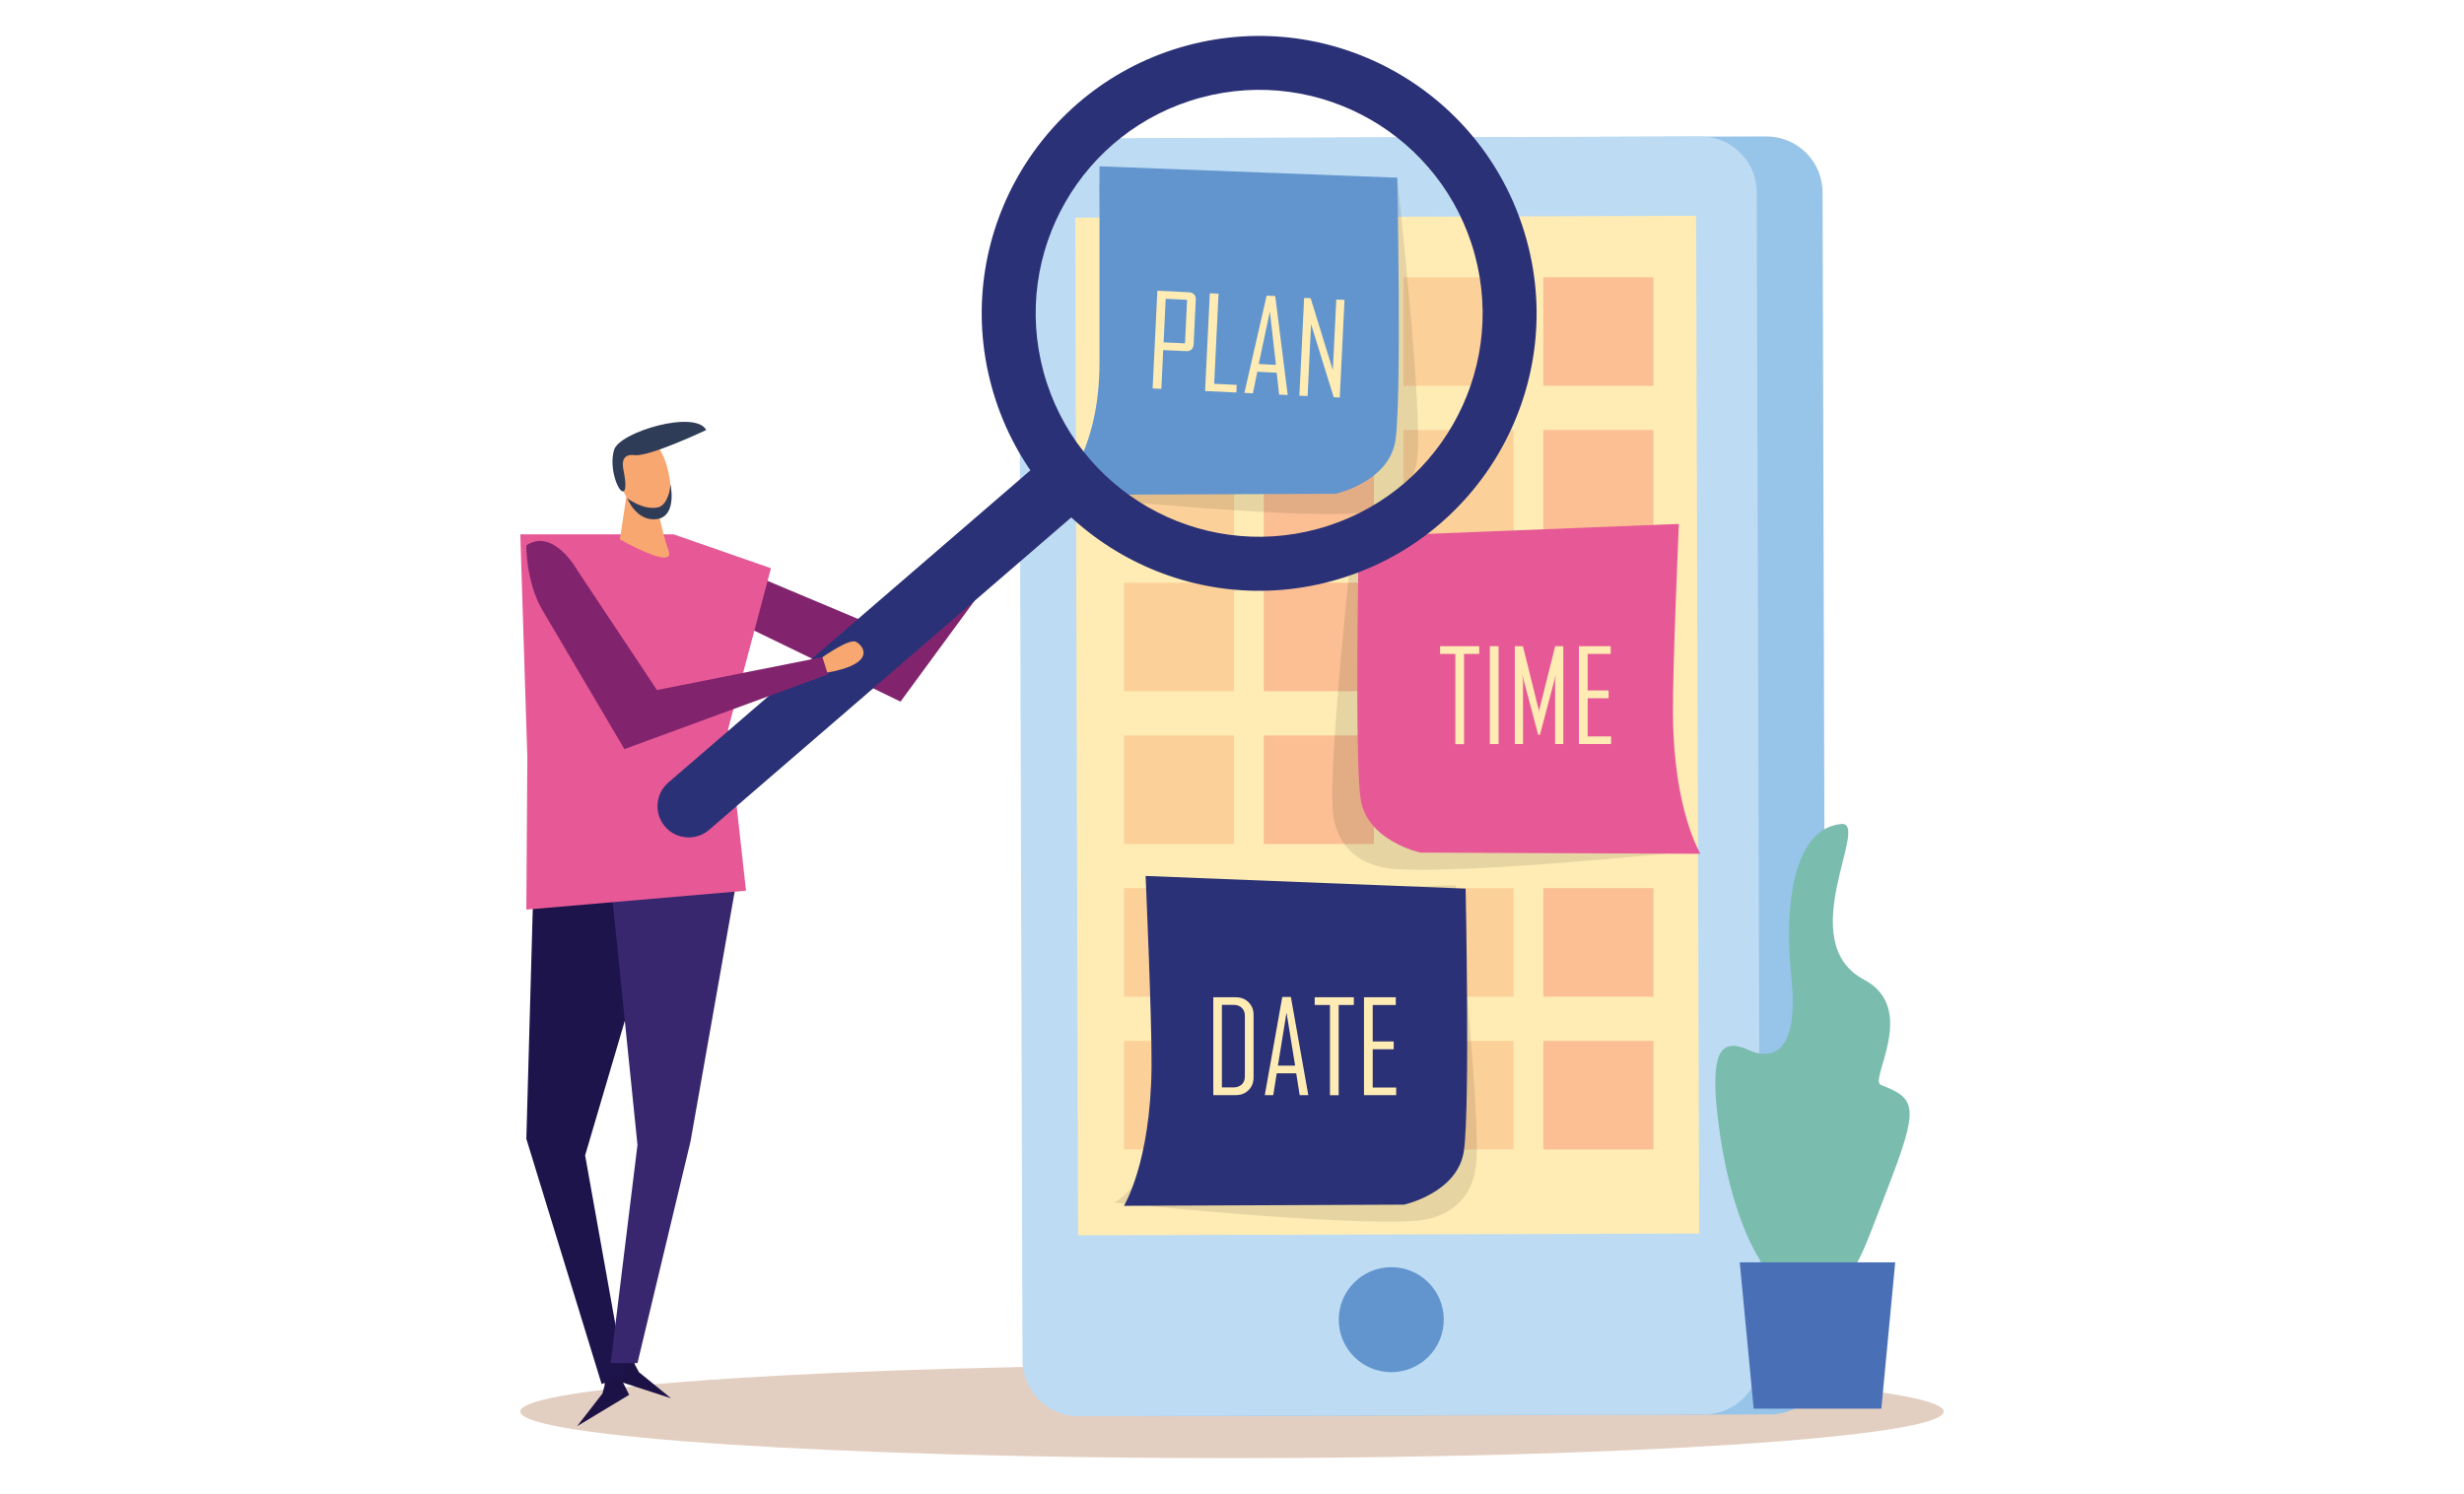 <?xml version="1.0" encoding="utf-8"?>
<!-- Generator: Adobe Illustrator 24.1.3, SVG Export Plug-In . SVG Version: 6.00 Build 0)  -->
<svg version="1.1" id="Layer_1" xmlns="http://www.w3.org/2000/svg" xmlns:xlink="http://www.w3.org/1999/xlink" x="0px" y="0px"
	 viewBox="0 0 249 151" style="enable-background:new 0 0 249 151;" xml:space="preserve">
<style type="text/css">
	.st0{fill:#E3CFC1;}
	.st1{fill:#E2624E;}
	.st2{fill:#F6AF49;}
	.st3{fill:#FDBC68;}
	.st4{fill:#CC483B;}
	.st5{fill:#F69382;}
	.st6{fill:#F47B61;}
	.st7{fill:#F3C288;}
	.st8{fill:#FFECB4;}
	.st9{fill:#F3BD4A;}
	.st10{fill:#7B4745;}
	.st11{fill:#F8A770;}
	.st12{fill:#FAC6CA;}
	.st13{fill:#2F3C57;}
	.st14{fill:#2B3176;}
	.st15{fill:#E65996;}
	.st16{fill:#496FB6;}
	.st17{clip-path:url(#SVGID_2_);fill:#CEDEED;}
	.st18{clip-path:url(#SVGID_2_);fill:#CDDDED;}
	.st19{clip-path:url(#SVGID_2_);fill:#CCDCED;}
	.st20{clip-path:url(#SVGID_2_);fill:#CBDBEF;}
	.st21{clip-path:url(#SVGID_2_);fill:#CADBED;}
	.st22{clip-path:url(#SVGID_2_);fill:#C9DBEE;}
	.st23{clip-path:url(#SVGID_2_);fill:#C8DAEE;}
	.st24{clip-path:url(#SVGID_2_);fill:#C6DAEE;}
	.st25{clip-path:url(#SVGID_2_);fill:#C4D9EF;}
	.st26{clip-path:url(#SVGID_2_);fill:#C3D8EF;}
	.st27{clip-path:url(#SVGID_2_);fill:#C2D8F0;}
	.st28{clip-path:url(#SVGID_2_);fill:#C2D7EF;}
	.st29{clip-path:url(#SVGID_2_);fill:#C1D7EF;}
	.st30{clip-path:url(#SVGID_2_);fill:#C0D5EF;}
	.st31{clip-path:url(#SVGID_4_);fill:#A2B6CC;}
	.st32{clip-path:url(#SVGID_4_);fill:#A3B7CD;}
	.st33{clip-path:url(#SVGID_4_);fill:#A5B8CE;}
	.st34{clip-path:url(#SVGID_4_);fill:#A5B8CF;}
	.st35{clip-path:url(#SVGID_4_);fill:#A6B9D0;}
	.st36{clip-path:url(#SVGID_4_);fill:#A7BAD1;}
	.st37{clip-path:url(#SVGID_4_);fill:#A7BAD2;}
	.st38{clip-path:url(#SVGID_4_);fill:#A9BBD3;}
	.st39{clip-path:url(#SVGID_4_);fill:#AABCD4;}
	.st40{clip-path:url(#SVGID_4_);fill:#AABDD5;}
	.st41{clip-path:url(#SVGID_4_);fill:#ABBED5;}
	.st42{clip-path:url(#SVGID_4_);fill:#ACBFD6;}
	.st43{clip-path:url(#SVGID_4_);fill:#ACC0D8;}
	.st44{clip-path:url(#SVGID_4_);fill:#AEC2D9;}
	.st45{clip-path:url(#SVGID_4_);fill:#AFC2DA;}
	.st46{clip-path:url(#SVGID_4_);fill:#AFC3DA;}
	.st47{clip-path:url(#SVGID_4_);fill:#B0C4DB;}
	.st48{clip-path:url(#SVGID_4_);fill:#B0C5DD;}
	.st49{clip-path:url(#SVGID_4_);fill:#B1C5DE;}
	.st50{clip-path:url(#SVGID_4_);fill:#B2C6DF;}
	.st51{clip-path:url(#SVGID_4_);fill:#B4C7E0;}
	.st52{clip-path:url(#SVGID_4_);fill:#B4C8E1;}
	.st53{clip-path:url(#SVGID_4_);fill:#B5C9E2;}
	.st54{clip-path:url(#SVGID_4_);fill:#B5CAE3;}
	.st55{clip-path:url(#SVGID_4_);fill:#B6CBE4;}
	.st56{clip-path:url(#SVGID_4_);fill:#B7CCE5;}
	.st57{clip-path:url(#SVGID_4_);fill:#B9CCE6;}
	.st58{clip-path:url(#SVGID_4_);fill:#B9CEE6;}
	.st59{clip-path:url(#SVGID_4_);fill:#BACFE8;}
	.st60{clip-path:url(#SVGID_4_);fill:#BBD0E9;}
	.st61{clip-path:url(#SVGID_4_);fill:#BCD1EB;}
	.st62{clip-path:url(#SVGID_4_);fill:#BDD2ED;}
	.st63{clip-path:url(#SVGID_4_);fill:#BED3ED;}
	.st64{clip-path:url(#SVGID_4_);fill:#BED4EE;}
	.st65{clip-path:url(#SVGID_4_);fill:#BFD4EE;}
	.st66{clip-path:url(#SVGID_4_);fill:#C0D5EF;}
	.st67{clip-path:url(#SVGID_6_);fill:#CEDEED;}
	.st68{clip-path:url(#SVGID_6_);fill:#CDDDED;}
	.st69{clip-path:url(#SVGID_6_);fill:#CCDCED;}
	.st70{clip-path:url(#SVGID_6_);fill:#CBDBEF;}
	.st71{clip-path:url(#SVGID_6_);fill:#CADBED;}
	.st72{clip-path:url(#SVGID_6_);fill:#C9DBEE;}
	.st73{clip-path:url(#SVGID_6_);fill:#C8DAEE;}
	.st74{clip-path:url(#SVGID_6_);fill:#C6DAEE;}
	.st75{clip-path:url(#SVGID_6_);fill:#C4D9EF;}
	.st76{clip-path:url(#SVGID_6_);fill:#C3D8EF;}
	.st77{clip-path:url(#SVGID_6_);fill:#C2D8F0;}
	.st78{clip-path:url(#SVGID_6_);fill:#C2D7EF;}
	.st79{clip-path:url(#SVGID_6_);fill:#C1D7EF;}
	.st80{clip-path:url(#SVGID_6_);fill:#C0D5EF;}
	.st81{fill:#EAEAEA;}
	.st82{clip-path:url(#SVGID_8_);fill:#CEDEED;}
	.st83{clip-path:url(#SVGID_8_);fill:#CDDDED;}
	.st84{clip-path:url(#SVGID_8_);fill:#CCDCED;}
	.st85{clip-path:url(#SVGID_8_);fill:#CBDBEF;}
	.st86{clip-path:url(#SVGID_8_);fill:#CADBED;}
	.st87{clip-path:url(#SVGID_8_);fill:#C9DBEE;}
	.st88{clip-path:url(#SVGID_8_);fill:#C8DAEE;}
	.st89{clip-path:url(#SVGID_8_);fill:#C6DAEE;}
	.st90{clip-path:url(#SVGID_8_);fill:#C4D9EF;}
	.st91{clip-path:url(#SVGID_8_);fill:#C3D8EF;}
	.st92{clip-path:url(#SVGID_8_);fill:#C2D8F0;}
	.st93{clip-path:url(#SVGID_8_);fill:#C2D7EF;}
	.st94{clip-path:url(#SVGID_8_);fill:#C1D7EF;}
	.st95{clip-path:url(#SVGID_8_);fill:#C0D5EF;}
	.st96{clip-path:url(#SVGID_10_);fill:#A2B6CC;}
	.st97{clip-path:url(#SVGID_10_);fill:#A3B7CD;}
	.st98{clip-path:url(#SVGID_10_);fill:#A5B8CE;}
	.st99{clip-path:url(#SVGID_10_);fill:#A5B8CF;}
	.st100{clip-path:url(#SVGID_10_);fill:#A6B9D0;}
	.st101{clip-path:url(#SVGID_10_);fill:#A7BAD1;}
	.st102{clip-path:url(#SVGID_10_);fill:#A7BAD2;}
	.st103{clip-path:url(#SVGID_10_);fill:#A9BBD3;}
	.st104{clip-path:url(#SVGID_10_);fill:#AABCD4;}
	.st105{clip-path:url(#SVGID_10_);fill:#AABDD5;}
	.st106{clip-path:url(#SVGID_10_);fill:#ABBED5;}
	.st107{clip-path:url(#SVGID_10_);fill:#ACBFD6;}
	.st108{clip-path:url(#SVGID_10_);fill:#ACC0D8;}
	.st109{clip-path:url(#SVGID_10_);fill:#AEC2D9;}
	.st110{clip-path:url(#SVGID_10_);fill:#AFC2DA;}
	.st111{clip-path:url(#SVGID_10_);fill:#AFC3DA;}
	.st112{clip-path:url(#SVGID_10_);fill:#B0C4DB;}
	.st113{clip-path:url(#SVGID_10_);fill:#B0C5DD;}
	.st114{clip-path:url(#SVGID_10_);fill:#B1C5DE;}
	.st115{clip-path:url(#SVGID_10_);fill:#B2C6DF;}
	.st116{clip-path:url(#SVGID_10_);fill:#B4C7E0;}
	.st117{clip-path:url(#SVGID_10_);fill:#B4C8E1;}
	.st118{clip-path:url(#SVGID_10_);fill:#B5C9E2;}
	.st119{clip-path:url(#SVGID_10_);fill:#B5CAE3;}
	.st120{clip-path:url(#SVGID_10_);fill:#B6CBE4;}
	.st121{clip-path:url(#SVGID_10_);fill:#B7CCE5;}
	.st122{clip-path:url(#SVGID_10_);fill:#B9CCE6;}
	.st123{clip-path:url(#SVGID_10_);fill:#B9CEE6;}
	.st124{clip-path:url(#SVGID_10_);fill:#BACFE8;}
	.st125{clip-path:url(#SVGID_10_);fill:#BBD0E9;}
	.st126{clip-path:url(#SVGID_10_);fill:#BCD1EB;}
	.st127{clip-path:url(#SVGID_10_);fill:#BDD2ED;}
	.st128{clip-path:url(#SVGID_10_);fill:#BED3ED;}
	.st129{clip-path:url(#SVGID_10_);fill:#BED4EE;}
	.st130{clip-path:url(#SVGID_10_);fill:#BFD4EE;}
	.st131{clip-path:url(#SVGID_10_);fill:#C0D5EF;}
	.st132{clip-path:url(#SVGID_12_);fill:#CEDEED;}
	.st133{clip-path:url(#SVGID_12_);fill:#CDDDED;}
	.st134{clip-path:url(#SVGID_12_);fill:#CCDCED;}
	.st135{clip-path:url(#SVGID_12_);fill:#CBDBEF;}
	.st136{clip-path:url(#SVGID_12_);fill:#CADBED;}
	.st137{clip-path:url(#SVGID_12_);fill:#C9DBEE;}
	.st138{clip-path:url(#SVGID_12_);fill:#C8DAEE;}
	.st139{clip-path:url(#SVGID_12_);fill:#C6DAEE;}
	.st140{clip-path:url(#SVGID_12_);fill:#C4D9EF;}
	.st141{clip-path:url(#SVGID_12_);fill:#C3D8EF;}
	.st142{clip-path:url(#SVGID_12_);fill:#C2D8F0;}
	.st143{clip-path:url(#SVGID_12_);fill:#C2D7EF;}
	.st144{clip-path:url(#SVGID_12_);fill:#C1D7EF;}
	.st145{clip-path:url(#SVGID_12_);fill:#C0D5EF;}
	.st146{fill:#F9D185;}
	.st147{fill:#F1B273;}
	.st148{opacity:0.5;fill:#C3B09A;}
	.st149{fill:#E39832;}
	.st150{fill:#F4AE98;}
	.st151{fill:#14161C;}
	.st152{fill:#545552;}
	.st153{fill:#696A66;}
	.st154{fill:#E45D85;}
	.st155{fill:#7C92CA;}
	.st156{fill:#191D26;}
	.st157{fill:#1E429B;}
	.st158{fill:#5F4C86;}
	.st159{fill:#92CFBA;}
	.st160{fill:#FCC192;}
	.st161{fill:#A75793;}
	.st162{fill:#BA68A2;}
	.st163{fill:#1D1246;}
	.st164{fill:#F8A788;}
	.st165{fill:#171B23;}
	.st166{fill:#57ABC9;}
	.st167{fill:#432F48;}
	.st168{fill:#2D1F30;}
	.st169{fill:#F8D7E7;}
	.st170{fill:#4298AF;}
	.st171{fill:#7CBFA7;}
	.st172{fill:#FFDB6B;}
	.st173{fill:#FEE18D;}
	.st174{fill:#FFF7E3;}
	.st175{fill:#1E194E;}
	.st176{fill:#6295CE;}
	.st177{fill:#97C4E9;}
	.st178{fill:#BDDBF3;}
	.st179{opacity:0.4;}
	.st180{opacity:0.1;}
	.st181{fill:#010101;}
	.st182{fill:#7ABCAD;}
	.st183{fill:#82246D;}
	.st184{fill:#1E144C;}
	.st185{fill:#38276E;}
	.st186{opacity:0.5;}
	.st187{fill:#85ABDA;}
	.st188{fill:#4E4E4E;}
	.st189{fill:#B2B2B2;}
	.st190{fill:#252549;}
	.st191{fill:#D8B157;}
	.st192{fill:#5B67AF;}
	.st193{fill:#F17189;}
	.st194{fill:#A3A6A8;}
	.st195{fill:#3C3189;}
	.st196{fill:#E6CAAD;}
	.st197{fill:#FFFFFF;}
	.st198{fill:#B6B9BA;}
	.st199{fill:#E9D1B6;}
	.st200{fill:#676767;}
	.st201{opacity:0.24;}
	.st202{fill:#606161;}
	.st203{opacity:0.21;}
	.st204{fill:#4B55A5;}
	.st205{fill:#414FA2;}
	.st206{fill:#818181;}
	.st207{fill:#8F8F8F;}
	.st208{fill:#AA9571;}
	.st209{fill:#F2F2F2;}
</style>
<g>
	<g>
		<path class="st0" d="M196.42,142.66c0,2.6-32.2,4.71-71.92,4.71c-39.71,0-71.92-2.11-71.92-4.71c0-2.6,32.2-4.71,71.92-4.71
			C164.22,137.94,196.42,140.05,196.42,142.66z"/>
	</g>
	<g>
		<g>
			<g>
				<path class="st177" d="M184.52,137.27c0.01,3.13-2.51,5.67-5.64,5.68l-63.23,0.19c-3.12,0.01-5.66-2.52-5.67-5.65l-0.35-117.84
					c0-3.13,2.52-5.67,5.65-5.67l63.23-0.19c3.12,0,5.67,2.52,5.67,5.65L184.52,137.27z"/>
			</g>
		</g>
		<g>
			<g>
				<path class="st178" d="M177.87,137.27c0.01,3.13-2.51,5.67-5.64,5.68L109,143.14c-3.12,0.01-5.66-2.52-5.67-5.65l-0.35-117.84
					c0-3.13,2.52-5.67,5.65-5.67l63.23-0.19c3.12,0,5.67,2.52,5.67,5.65L177.87,137.27z"/>
			</g>
		</g>
		<g>
			<g>
				<polygon class="st8" points="171.71,124.67 108.95,124.85 108.66,22 171.4,21.81 				"/>
			</g>
		</g>
		<g>
			<g>
				<path class="st176" d="M145.9,133.35c0.01,2.94-2.36,5.32-5.29,5.33c-2.93,0.01-5.32-2.37-5.32-5.29
					c-0.01-2.93,2.36-5.31,5.29-5.32C143.5,128.05,145.89,130.42,145.9,133.35z"/>
			</g>
		</g>
		<g class="st179">
			<g>
				<rect x="113.58" y="28.02" class="st11" width="11.13" height="10.97"/>
			</g>
			<g>
				<rect x="127.71" y="28.02" class="st6" width="11.13" height="10.97"/>
			</g>
			<g>
				<rect x="141.83" y="28.02" class="st11" width="11.13" height="10.97"/>
			</g>
			<g>
				<rect x="155.96" y="28.02" class="st6" width="11.13" height="10.97"/>
			</g>
		</g>
		<g class="st179">
			<g>
				<rect x="113.58" y="43.46" class="st11" width="11.13" height="10.97"/>
			</g>
			<g>
				<rect x="127.71" y="43.46" class="st6" width="11.13" height="10.97"/>
			</g>
			<g>
				<rect x="141.83" y="43.46" class="st11" width="11.13" height="10.97"/>
			</g>
			<g>
				<rect x="155.96" y="43.46" class="st6" width="11.13" height="10.97"/>
			</g>
		</g>
		<g class="st179">
			<g>
				<rect x="113.58" y="58.89" class="st11" width="11.13" height="10.97"/>
			</g>
			<g>
				<rect x="127.71" y="58.89" class="st6" width="11.13" height="10.97"/>
			</g>
			<g>
				<rect x="141.83" y="58.89" class="st11" width="11.13" height="10.97"/>
			</g>
			<g>
				<rect x="155.96" y="58.89" class="st6" width="11.13" height="10.97"/>
			</g>
		</g>
		<g class="st179">
			<g>
				<rect x="113.58" y="74.33" class="st11" width="11.13" height="10.97"/>
			</g>
			<g>
				<rect x="127.71" y="74.33" class="st6" width="11.13" height="10.97"/>
			</g>
			<g>
				<rect x="141.83" y="74.33" class="st11" width="11.13" height="10.97"/>
			</g>
			<g>
				<rect x="155.96" y="74.33" class="st6" width="11.13" height="10.97"/>
			</g>
		</g>
		<g class="st179">
			<g>
				<rect x="113.58" y="89.76" class="st11" width="11.13" height="10.97"/>
			</g>
			<g>
				<rect x="127.71" y="89.76" class="st6" width="11.13" height="10.97"/>
			</g>
			<g>
				<rect x="141.83" y="89.76" class="st11" width="11.13" height="10.97"/>
			</g>
			<g>
				<rect x="155.96" y="89.76" class="st6" width="11.13" height="10.97"/>
			</g>
		</g>
		<g class="st179">
			<g>
				<rect x="113.58" y="105.2" class="st11" width="11.13" height="10.97"/>
			</g>
			<g>
				<rect x="127.71" y="105.2" class="st6" width="11.13" height="10.97"/>
			</g>
			<g>
				<rect x="141.83" y="105.2" class="st11" width="11.13" height="10.97"/>
			</g>
			<g>
				<rect x="155.96" y="105.2" class="st6" width="11.13" height="10.97"/>
			</g>
		</g>
		<g class="st180">
			<g>
				<path class="st181" d="M137.17,51.86c-7.62,0.58-30.51-1.84-30.51-1.84s4.9-2.39,4.99-12.09c0.04-4.83-0.6-19.29-0.6-19.29
					l30.14-0.68c0,0,2.65,23.85,2.03,28.42C142.64,50.68,139.21,51.71,137.17,51.86z"/>
			</g>
		</g>
		<g class="st180">
			<g>
				<path class="st181" d="M143.1,123.38c-7.62,0.58-30.51-1.84-30.51-1.84s4.9-2.39,4.99-12.09c0.04-4.83-0.6-19.29-0.6-19.29
					l30.14-0.68c0,0,2.65,23.85,2.03,28.42C148.57,122.2,145.14,123.23,143.1,123.38z"/>
			</g>
		</g>
		<g class="st180">
			<g>
				<path class="st181" d="M140.78,87.82c7.62,0.58,30.51-1.84,30.51-1.84s-4.9-2.39-4.99-12.09c-0.04-4.83,0.6-19.29,0.6-19.29
					l-30.14-0.68c0,0-2.65,23.85-2.03,28.42C135.31,86.63,138.74,87.66,140.78,87.82z"/>
			</g>
		</g>
		<g>
			<path class="st176" d="M134.97,49.9l-28.3,0.12c0,0,4.44-3.69,4.44-13.39c0-7.4,0-19.82,0-19.82l30.09,1.15
				c0,0,0.45,21.89-0.17,26.46C140.44,48.72,134.97,49.9,134.97,49.9z"/>
		</g>
		<g>
			<path class="st8" d="M120.62,34.82c-0.01,0.21-0.08,0.37-0.22,0.5c-0.14,0.13-0.31,0.18-0.52,0.17l-2.33-0.11l-0.19,3.92
				l-0.88-0.04l0.48-9.88l3.21,0.16c0.21,0.01,0.37,0.08,0.5,0.22c0.13,0.14,0.18,0.31,0.17,0.51L120.62,34.82z M119.75,34.7
				l0.21-4.4l-2.16-0.1l-0.21,4.4L119.75,34.7z"/>
			<path class="st8" d="M124.94,39.67l-3.16-0.15l0.48-9.88l0.88,0.04l-0.44,9.11l2.28,0.11L124.94,39.67z"/>
			<path class="st8" d="M130.13,39.92l-0.87-0.04l-0.24-2.21l-1.96-0.1l-0.45,2.18l-0.85-0.04l0-0.03l2.24-9.8l0.87,0.04
				L130.13,39.92z M128.94,36.88l-0.61-5.4l-1.13,5.31L128.94,36.88z"/>
			<path class="st8" d="M135.39,40.18l-0.61-0.03l-2.29-7.39l-0.35,7.27l-0.83-0.04l0.48-9.88l0.66,0.03l2.24,7.27l0.35-7.14
				l0.83,0.04L135.39,40.18z"/>
		</g>
		<g>
			<path class="st15" d="M143.54,86.17l28.3,0.12c0,0-2.7-4.34-2.78-14.05c-0.04-4.82,0.6-19.29,0.6-19.29l-32.34,1.28
				c0,0-0.45,21.89,0.17,26.46C138.08,84.99,143.54,86.17,143.54,86.17z"/>
		</g>
		<g>
			<path class="st14" d="M141.88,121.75l-28.3,0.12c0,0,2.7-4.35,2.79-14.05c0.04-4.83-0.6-19.29-0.6-19.29l32.34,1.28
				c0,0,0.45,21.89-0.17,26.46C147.35,120.57,141.88,121.75,141.88,121.75z"/>
		</g>
		<g>
			<path class="st8" d="M149.48,66.09h-1.53v9.12h-0.88v-9.12h-1.54v-0.78h3.95V66.09z"/>
			<path class="st8" d="M151.44,75.2h-0.88v-9.89h0.88V75.2z"/>
			<path class="st8" d="M157.98,75.2h-0.83v-6.27c0-0.09,0.03-0.35,0.09-0.78l-1.62,6.11h-0.18l-1.62-6.11
				c0.06,0.43,0.09,0.69,0.09,0.78v6.27h-0.83v-9.89h0.82l1.6,6.44c0.01,0.03,0.02,0.13,0.03,0.29c0-0.06,0.01-0.16,0.02-0.29
				l1.61-6.44h0.82V75.2z"/>
			<path class="st8" d="M162.81,75.2h-3.25v-9.89h3.21v0.78h-2.33v3.69h2.12v0.79h-2.12v3.86h2.37V75.2z"/>
		</g>
		<g>
			<path class="st8" d="M126.68,108.89c0,0.52-0.17,0.95-0.51,1.29c-0.34,0.34-0.78,0.5-1.3,0.5h-2.26v-9.89h2.26
				c0.53,0,0.96,0.17,1.3,0.5c0.34,0.34,0.51,0.76,0.51,1.29V108.89z M125.8,108.8v-6.15c0-0.32-0.1-0.59-0.31-0.79
				c-0.2-0.2-0.47-0.3-0.79-0.3h-1.22v8.34h1.17c0.34,0,0.62-0.1,0.83-0.29C125.69,109.41,125.8,109.15,125.8,108.8z"/>
			<path class="st8" d="M132.21,110.68h-0.87l-0.35-2.2h-1.97l-0.35,2.2h-0.85v-0.03l1.76-9.89h0.87L132.21,110.68z M130.88,107.7
				l-0.87-5.36l-0.87,5.36H130.88z"/>
			<path class="st8" d="M136.81,101.57h-1.53v9.12h-0.88v-9.12h-1.54v-0.78h3.95V101.57z"/>
			<path class="st8" d="M141.09,110.68h-3.25v-9.89h3.21v0.78h-2.33v3.69h2.12v0.79h-2.12v3.86h2.37V110.68z"/>
		</g>
		<g>
			<g>
				<g>
					<path class="st182" d="M190.07,109.65c-1.24-0.48,3.83-7.71-1.7-10.64c-7.27-3.86,0.74-16.03-2.32-15.73
						c-4.58,0.45-5.85,7.57-5.02,15.51c1.06,10.15-4.14,7.41-4.24,7.36c-2.96-1.34-4.24-0.04-2.94,8.73
						c1.3,8.77,4.68,15.53,7.56,15.1c0.18-0.02,0.35-0.08,0.51-0.16c0.19,0.05,0.37,0.08,0.56,0.09c0.43,0.02,0.85-0.08,1.26-0.28
						c3.63,0.18,3.85-1.35,6.89-9.2C193.96,111.84,193.73,111.06,190.07,109.65z"/>
				</g>
			</g>
			<g>
				<g>
					<polygon class="st16" points="190.12,142.37 177.22,142.37 175.81,127.58 191.52,127.58 					"/>
				</g>
			</g>
		</g>
	</g>
	<g>
		<g>
			<g>
				<g>
					<g>
						<g>
							<g>
								<path class="st160" d="M102.37,52.51c0,0,1.26-3.4,2.08-3.56c0.69-0.14,3.31,0.49-0.87,4.39L102.37,52.51z"/>
							</g>
						</g>
					</g>
				</g>
			</g>
			<g>
				<g>
					<g>
						<g>
							<g>
								<path class="st183" d="M76.27,63.76L91,70.91l12.96-17.66l-1.44-1.15L90.44,64.12L77,58.47c0,0-4.37-2.26-5.64,0.78
									C71.37,59.25,73.27,62.24,76.27,63.76z"/>
							</g>
						</g>
					</g>
				</g>
			</g>
		</g>
		<g>
			<g>
				<g>
					<g>
						<g>
							<polygon class="st163" points="62.02,137.83 60.9,138.19 61.11,139.98 60.88,140.84 58.32,144.14 63.58,140.97 							"/>
						</g>
					</g>
				</g>
			</g>
		</g>
		<g>
			<g>
				<g>
					<g>
						<g>
							<polygon class="st163" points="62.78,136.01 63.94,136.11 64.15,137.9 64.57,138.68 67.81,141.32 61.97,139.42 							"/>
						</g>
					</g>
				</g>
			</g>
		</g>
		<g>
			<g>
				<g>
					<g>
						<g>
							<polygon class="st184" points="53.95,87.87 53.19,115.1 60.8,139.89 63.08,138.83 59.13,116.77 67.41,88.7 							"/>
						</g>
					</g>
				</g>
			</g>
		</g>
		<g>
			<g>
				<g>
					<g>
						<g>
							<polygon class="st185" points="61.71,89.15 64.42,115.71 61.71,137.76 64.42,137.76 69.78,115.36 74.64,87.87 							"/>
						</g>
					</g>
				</g>
			</g>
		</g>
		<g>
			<g>
				<g>
					<g>
						<g>
							<polygon class="st15" points="53.19,91.93 75.39,90.02 73.58,73.69 77.91,57.43 68.06,54 52.58,54 53.29,76.53 							"/>
						</g>
					</g>
				</g>
			</g>
		</g>
		<g>
			<g>
				<g>
					<g>
						<g>
							<g>
								<path class="st11" d="M63.3,50.15l-0.66,4.37c0,0,5.67,3.2,4.92,1.13c-0.7-1.92-1.41-5.81-1.41-5.81L63.3,50.15z"/>
							</g>
						</g>
					</g>
				</g>
			</g>
			<g>
				<g>
					<g>
						<g>
							<g>
								<path class="st11" d="M62.76,45.25c-0.25,0.9-0.75,2.68-0.13,3.77c0.62,1.09,1.58,3.06,2.94,3.41
									c1.37,0.35,2.01-0.9,2.16-1.45c0.24-0.88,0-5.66-2.23-6.58C63.81,43.7,62.95,44.56,62.76,45.25z"/>
							</g>
						</g>
					</g>
				</g>
			</g>
			<g>
				<g>
					<g>
						<g>
							<g>
								<path class="st13" d="M71.37,43.46c0,0-5.76,2.73-7.25,2.54c-1.49-0.2-1.15,1.22-1.14,1.38c0.02,0.16,0.49,2.18-0.01,2.28
									c-0.5,0.09-1.46-2.4-0.91-4.2C62.61,43.65,70.27,41.39,71.37,43.46z"/>
							</g>
						</g>
					</g>
				</g>
			</g>
			<g>
				<g>
					<g>
						<g>
							<g>
								<path class="st13" d="M63.39,50.36c0,0,1.63,1.26,3.13,0.91c0.95-0.23,1.26-1.96,1.22-2.32c-0.05-0.36,0.81,3.14-1.29,3.5
									C64.34,52.81,63.39,50.36,63.39,50.36z"/>
							</g>
						</g>
					</g>
				</g>
			</g>
		</g>
		<g>
			<g>
				<path class="st14" d="M119.92,4.61C104.97,8.66,96.14,24.06,100.19,39s19.44,23.78,34.38,19.73
					c14.94-4.05,23.78-19.44,19.73-34.38C150.25,9.4,134.86,0.57,119.92,4.61z M133.14,53.46c-12.03,3.26-24.43-3.85-27.69-15.89
					c-3.26-12.04,3.86-24.44,15.89-27.7c12.04-3.26,24.44,3.85,27.7,15.89C152.3,37.81,145.18,50.2,133.14,53.46z"/>
			</g>
			<g>
				<path class="st14" d="M71.66,83.87c-1.32,1.14-3.32,0.99-4.45-0.33l0,0c-1.14-1.32-0.99-3.31,0.33-4.45l38.04-32.81
					c1.32-1.14,3.31-0.99,4.45,0.32l0,0c1.14,1.32,0.99,3.32-0.33,4.45L71.66,83.87z"/>
			</g>
		</g>
		<g>
			<g>
				<g>
					<g>
						<g>
							<g>
								<path class="st11" d="M82.76,66.67c0,0,2.92-2.13,3.7-1.82c0.65,0.26,2.48,2.24-3.15,3.18L82.76,66.67z"/>
							</g>
						</g>
					</g>
				</g>
			</g>
			<g>
				<g>
					<g>
						<g>
							<g>
								<path class="st183" d="M54.78,61.61l8.32,14.1l20.56-7.55l-0.55-1.75l-16.72,3.33l-8.07-12.14c0,0-2.4-4.3-5.13-2.48
									C53.19,55.14,53.12,58.69,54.78,61.61z"/>
							</g>
						</g>
					</g>
				</g>
			</g>
		</g>
	</g>
</g>
</svg>

